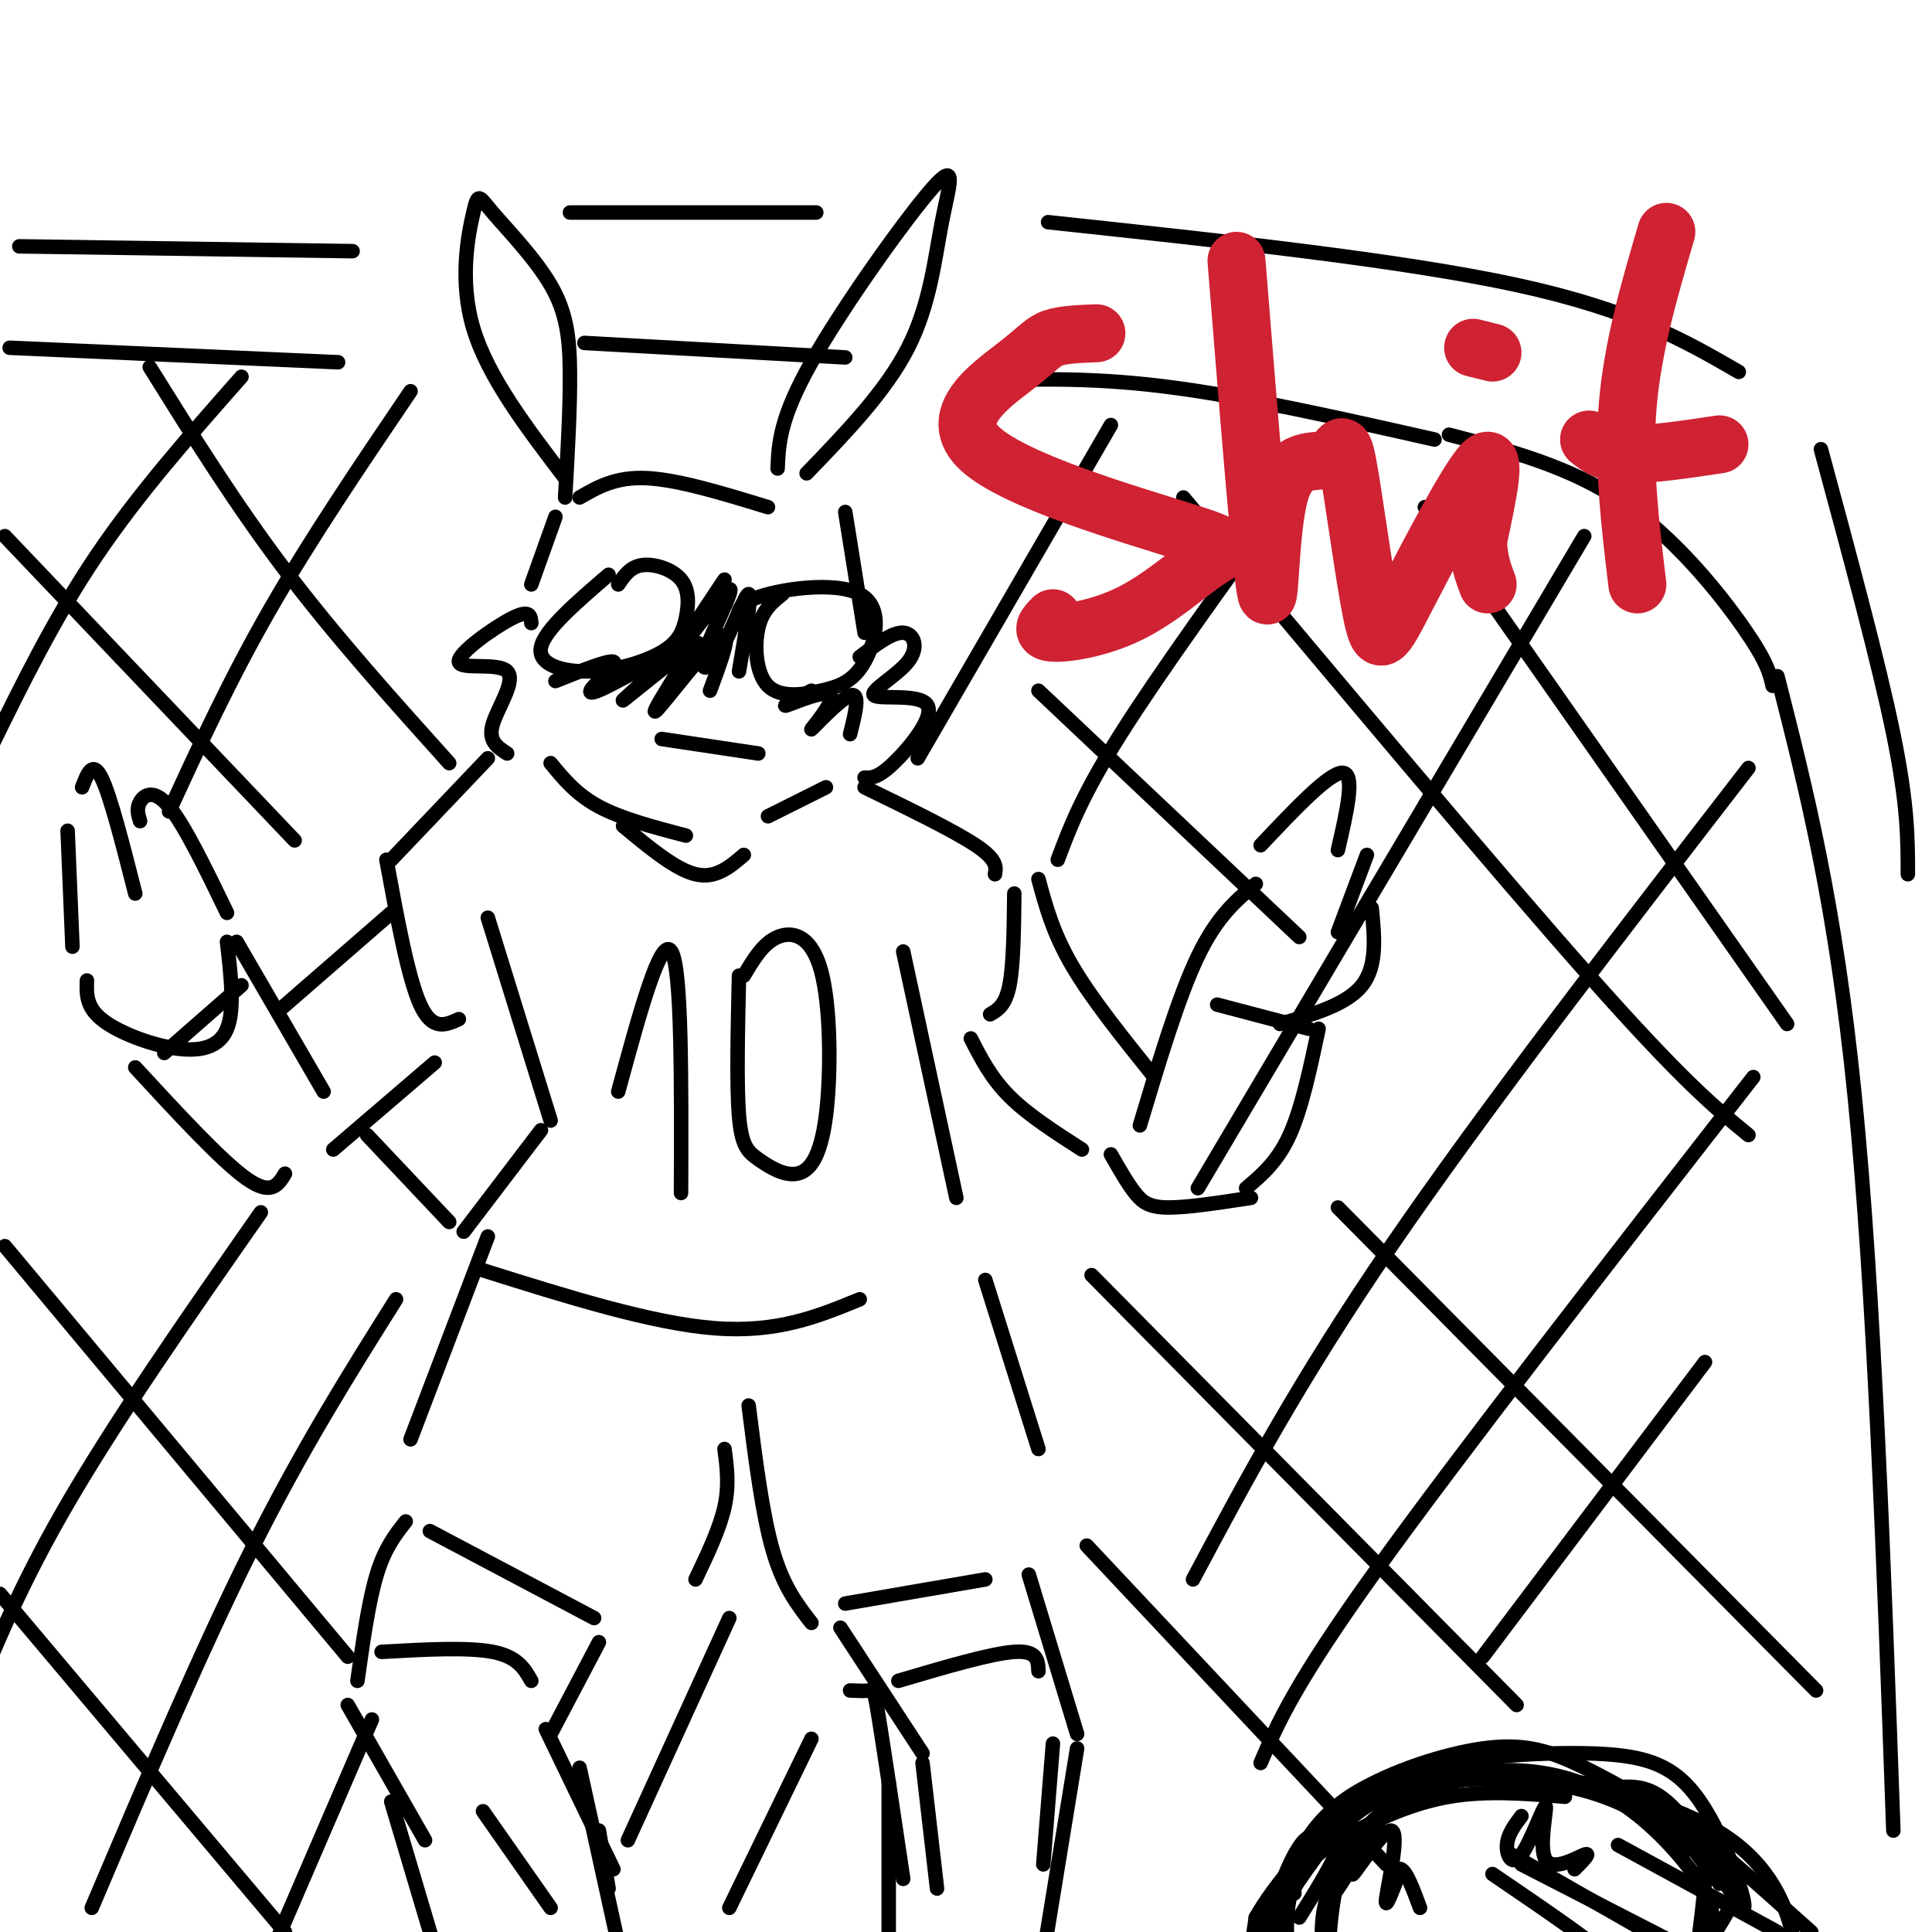 <svg viewBox='0 0 400 400' version='1.1' xmlns='http://www.w3.org/2000/svg' xmlns:xlink='http://www.w3.org/1999/xlink'><g fill='none' stroke='rgb(0,0,0)' stroke-width='3' stroke-linecap='round' stroke-linejoin='round'><path d='M117,103c0.536,-9.368 1.072,-18.735 1,-26c-0.072,-7.265 -0.751,-12.427 -4,-18c-3.249,-5.573 -9.067,-11.556 -12,-15c-2.933,-3.444 -2.982,-4.350 -4,0c-1.018,4.350 -3.005,13.957 0,24c3.005,10.043 11.003,20.521 19,31'/><path d='M161,97c0.211,-5.175 0.421,-10.351 7,-22c6.579,-11.649 19.526,-29.772 25,-36c5.474,-6.228 3.474,-0.561 2,7c-1.474,7.561 -2.421,17.018 -7,26c-4.579,8.982 -12.789,17.491 -21,26'/><path d='M120,103c3.750,-2.167 7.500,-4.333 14,-4c6.500,0.333 15.750,3.167 25,6'/><path d='M115,107c0.000,0.000 -5.000,14.000 -5,14'/><path d='M110,129c-0.113,-1.459 -0.226,-2.919 -4,-1c-3.774,1.919 -11.207,7.215 -11,9c0.207,1.785 8.056,0.057 10,2c1.944,1.943 -2.016,7.555 -3,11c-0.984,3.445 1.008,4.722 3,6'/><path d='M175,106c0.000,0.000 4.000,25.000 4,25'/><path d='M178,136c3.376,-2.572 6.753,-5.144 9,-5c2.247,0.144 3.365,3.006 1,6c-2.365,2.994 -8.211,6.122 -7,7c1.211,0.878 9.480,-0.494 11,2c1.520,2.494 -3.709,8.856 -7,12c-3.291,3.144 -4.646,3.072 -6,3'/><path d='M126,119c-6.633,5.694 -13.266,11.388 -14,15c-0.734,3.612 4.433,5.143 10,5c5.567,-0.143 11.536,-1.961 15,-4c3.464,-2.039 4.423,-4.299 5,-7c0.577,-2.701 0.771,-5.843 -1,-8c-1.771,-2.157 -5.506,-3.331 -8,-3c-2.494,0.331 -3.747,2.165 -5,4'/><path d='M150,120c-5.099,7.638 -10.197,15.276 -9,14c1.197,-1.276 8.691,-11.466 10,-12c1.309,-0.534 -3.567,8.589 -5,13c-1.433,4.411 0.576,4.111 3,0c2.424,-4.111 5.264,-12.032 6,-12c0.736,0.032 -0.632,8.016 -2,16'/><path d='M162,123c-2.069,1.648 -4.138,3.297 -5,7c-0.862,3.703 -0.518,9.461 2,12c2.518,2.539 7.211,1.860 11,1c3.789,-0.860 6.675,-1.901 9,-6c2.325,-4.099 4.087,-11.258 -1,-14c-5.087,-2.742 -17.025,-1.069 -22,1c-4.975,2.069 -2.988,4.535 -1,7'/><path d='M137,153c0.000,0.000 20.000,3.000 20,3'/><path d='M114,158c2.667,3.250 5.333,6.500 10,9c4.667,2.500 11.333,4.250 18,6'/><path d='M159,169c0.000,0.000 12.000,-6.000 12,-6'/><path d='M101,190c0.000,0.000 13.000,42.000 13,42'/><path d='M112,234c0.000,0.000 -16.000,21.000 -16,21'/><path d='M100,263c17.500,5.500 35.000,11.000 48,12c13.000,1.000 21.500,-2.500 30,-6'/><path d='M187,197c0.000,0.000 11.000,51.000 11,51'/><path d='M101,157c0.000,0.000 -20.000,21.000 -20,21'/><path d='M80,178c2.250,12.250 4.500,24.500 7,30c2.500,5.500 5.250,4.250 8,3'/><path d='M179,163c9.250,4.500 18.500,9.000 23,12c4.500,3.000 4.250,4.500 4,6'/><path d='M210,185c-0.083,7.417 -0.167,14.833 -1,19c-0.833,4.167 -2.417,5.083 -4,6'/><path d='M129,171c5.417,4.500 10.833,9.000 15,10c4.167,1.000 7.083,-1.500 10,-4'/><path d='M101,256c0.000,0.000 -16.000,42.000 -16,42'/><path d='M89,317c0.000,0.000 34.000,18.000 34,18'/><path d='M144,327c2.500,-5.250 5.000,-10.500 6,-15c1.000,-4.500 0.500,-8.250 0,-12'/><path d='M155,291c1.417,11.250 2.833,22.500 5,30c2.167,7.500 5.083,11.250 8,15'/><path d='M175,332c0.000,0.000 29.000,-5.000 29,-5'/><path d='M204,265c0.000,0.000 11.000,35.000 11,35'/><path d='M84,315c-2.167,2.750 -4.333,5.500 -6,11c-1.667,5.500 -2.833,13.750 -4,22'/><path d='M72,353c0.000,0.000 16.000,28.000 16,28'/><path d='M124,340c0.000,0.000 -10.000,19.000 -10,19'/><path d='M113,358c0.000,0.000 14.000,29.000 14,29'/><path d='M174,337c0.000,0.000 17.000,26.000 17,26'/><path d='M213,326c0.000,0.000 10.000,33.000 10,33'/><path d='M191,365c0.000,0.000 3.000,26.000 3,26'/><path d='M218,361c0.000,0.000 -2.000,25.000 -2,25'/><path d='M186,348c9.583,-2.833 19.167,-5.667 24,-6c4.833,-0.333 4.917,1.833 5,4'/><path d='M79,342c8.917,-0.500 17.833,-1.000 23,0c5.167,1.000 6.583,3.500 8,6'/><path d='M100,375c0.000,0.000 14.000,20.000 14,20'/><path d='M124,379c0.000,0.000 2.000,12.000 2,12'/><path d='M15,196c0.000,0.000 -1.000,-24.000 -1,-24'/><path d='M17,163c1.083,-2.833 2.167,-5.667 4,-2c1.833,3.667 4.417,13.833 7,24'/><path d='M29,170c-0.400,-1.311 -0.800,-2.622 0,-4c0.800,-1.378 2.800,-2.822 6,1c3.200,3.822 7.600,12.911 12,22'/><path d='M18,203c-0.101,2.690 -0.202,5.381 3,8c3.202,2.619 9.708,5.167 15,6c5.292,0.833 9.369,-0.048 11,-4c1.631,-3.952 0.815,-10.976 0,-18'/><path d='M28,221c8.917,9.667 17.833,19.333 23,23c5.167,3.667 6.583,1.333 8,-1'/><path d='M49,195c0.000,0.000 18.000,31.000 18,31'/><path d='M58,209c0.000,0.000 23.000,-20.000 23,-20'/><path d='M69,238c0.000,0.000 21.000,-18.000 21,-18'/><path d='M201,215c2.083,4.083 4.167,8.167 8,12c3.833,3.833 9.417,7.417 15,11'/><path d='M215,182c1.500,5.583 3.000,11.167 7,18c4.000,6.833 10.500,14.917 17,23'/><path d='M236,233c4.000,-13.333 8.000,-26.667 12,-35c4.000,-8.333 8.000,-11.667 12,-15'/><path d='M261,175c7.167,-7.583 14.333,-15.167 17,-15c2.667,0.167 0.833,8.083 -1,16'/><path d='M283,177c0.000,0.000 -6.000,16.000 -6,16'/><path d='M284,188c0.583,6.000 1.167,12.000 -2,16c-3.167,4.000 -10.083,6.000 -17,8'/><path d='M252,208c0.000,0.000 19.000,5.000 19,5'/><path d='M273,213c-1.750,8.250 -3.500,16.500 -6,22c-2.500,5.500 -5.750,8.250 -9,11'/><path d='M230,239c1.711,3.000 3.422,6.000 5,8c1.578,2.000 3.022,3.000 7,3c3.978,0.000 10.489,-1.000 17,-2'/><path d='M34,218c0.000,0.000 16.000,-14.000 16,-14'/><path d='M176,350c1.578,0.067 3.156,0.133 4,0c0.844,-0.133 0.956,-0.467 2,6c1.044,6.467 3.022,19.733 5,33'/><path d='M184,369c0.000,0.000 0.000,35.000 0,35'/><path d='M223,362c0.000,0.000 -8.000,49.000 -8,49'/><path d='M81,373c0.000,0.000 11.000,37.000 11,37'/><path d='M120,366c0.000,0.000 9.000,41.000 9,41'/><path d='M2,72c0.000,0.000 68.000,3.000 68,3'/><path d='M4,51c0.000,0.000 69.000,1.000 69,1'/><path d='M121,71c0.000,0.000 54.000,3.000 54,3'/><path d='M118,44c0.000,0.000 51.000,0.000 51,0'/><path d='M200,79c12.417,-0.500 24.833,-1.000 41,1c16.167,2.000 36.083,6.500 56,11'/><path d='M217,46c36.583,3.917 73.167,7.833 97,13c23.833,5.167 34.917,11.583 46,18'/><path d='M300,90c12.556,3.289 25.111,6.578 36,14c10.889,7.422 20.111,18.978 25,26c4.889,7.022 5.444,9.511 6,12'/><path d='M377,93c6.000,22.167 12.000,44.333 15,59c3.000,14.667 3.000,21.833 3,29'/><path d='M368,140c6.000,23.583 12.000,47.167 16,87c4.000,39.833 6.000,95.917 8,152'/><path d='M268,392c-0.268,-2.188 -0.536,-4.376 1,-8c1.536,-3.624 4.876,-8.683 12,-13c7.124,-4.317 18.033,-7.893 26,-9c7.967,-1.107 12.990,0.255 19,3c6.010,2.745 13.005,6.872 20,11'/><path d='M266,393c4.119,-5.881 8.238,-11.762 13,-16c4.762,-4.238 10.167,-6.833 19,-8c8.833,-1.167 21.095,-0.905 31,2c9.905,2.905 17.452,8.452 25,14'/><path d='M315,386c0.000,0.000 37.000,19.000 37,19'/><path d='M335,382c0.000,0.000 33.000,18.000 33,18'/><path d='M356,390c-5.583,-7.333 -11.167,-14.667 -8,-13c3.167,1.667 15.083,12.333 27,23'/><path d='M313,384c0.000,0.000 35.000,20.000 35,20'/><path d='M309,388c11.500,7.833 23.000,15.667 26,19c3.000,3.333 -2.500,2.167 -8,1'/><path d='M278,384c-1.836,5.414 -3.672,10.828 -1,7c2.672,-3.828 9.851,-16.899 10,-17c0.149,-0.101 -6.733,12.767 -7,14c-0.267,1.233 6.082,-9.168 8,-9c1.918,0.168 -0.595,10.905 -1,14c-0.405,3.095 1.297,-1.453 3,-6'/><path d='M290,387c1.167,0.333 2.583,4.167 4,8'/><path d='M315,376c-1.438,1.913 -2.876,3.826 -3,6c-0.124,2.174 1.066,4.607 3,2c1.934,-2.607 4.611,-10.256 5,-10c0.389,0.256 -1.511,8.415 0,11c1.511,2.585 6.432,-0.404 8,-1c1.568,-0.596 -0.216,1.202 -2,3'/><path d='M279,380c-1.976,-0.195 -3.953,-0.390 -6,2c-2.047,2.390 -4.166,7.364 -6,11c-1.834,3.636 -3.385,5.933 -3,10c0.385,4.067 2.705,9.905 3,8c0.295,-1.905 -1.436,-11.552 0,-18c1.436,-6.448 6.041,-9.698 12,-13c5.959,-3.302 13.274,-6.658 21,-8c7.726,-1.342 15.863,-0.671 24,0'/><path d='M317,371c3.512,-1.673 7.024,-3.345 14,-1c6.976,2.345 17.417,8.708 23,13c5.583,4.292 6.310,6.512 5,10c-1.310,3.488 -4.655,8.244 -8,13'/><path d='M349,383c2.002,-0.303 4.005,-0.606 4,5c-0.005,5.606 -2.017,17.119 -2,20c0.017,2.881 2.062,-2.872 3,-7c0.938,-4.128 0.767,-6.633 -2,-11c-2.767,-4.367 -8.131,-10.596 -14,-15c-5.869,-4.404 -12.243,-6.985 -19,-8c-6.757,-1.015 -13.896,-0.466 -21,2c-7.104,2.466 -14.173,6.847 -18,13c-3.827,6.153 -4.414,14.076 -5,22'/><path d='M275,404c-0.617,5.370 0.342,7.796 0,6c-0.342,-1.796 -1.985,-7.813 -1,-14c0.985,-6.187 4.598,-12.544 9,-17c4.402,-4.456 9.594,-7.012 15,-9c5.406,-1.988 11.026,-3.409 22,-2c10.974,1.409 27.301,5.649 37,12c9.699,6.351 12.771,14.815 14,20c1.229,5.185 0.614,7.093 0,9'/><path d='M115,141c5.501,-2.192 11.001,-4.384 12,-4c0.999,0.384 -2.505,3.344 -4,5c-1.495,1.656 -0.981,2.007 3,0c3.981,-2.007 11.428,-6.373 11,-5c-0.428,1.373 -8.731,8.485 -8,8c0.731,-0.485 10.494,-8.567 14,-11c3.506,-2.433 0.753,0.784 -2,4'/><path d='M141,138c-2.238,3.679 -6.833,10.875 -5,9c1.833,-1.875 10.095,-12.821 13,-15c2.905,-2.179 0.452,4.411 -2,11'/><path d='M168,143c-3.317,1.775 -6.635,3.550 -5,3c1.635,-0.550 8.222,-3.426 9,-2c0.778,1.426 -4.252,7.153 -4,7c0.252,-0.153 5.786,-6.187 8,-7c2.214,-0.813 1.107,3.593 0,8'/><path d='M50,78c-10.667,12.083 -21.333,24.167 -30,37c-8.667,12.833 -15.333,26.417 -22,40'/><path d='M85,81c-10.333,15.250 -20.667,30.500 -29,45c-8.333,14.500 -14.667,28.250 -21,42'/><path d='M230,88c0.000,0.000 -40.000,69.000 -40,69'/><path d='M267,102c-13.500,18.667 -27.000,37.333 -35,50c-8.000,12.667 -10.500,19.333 -13,26'/><path d='M328,111c0.000,0.000 -80.000,135.000 -80,135'/><path d='M362,159c-27.417,35.500 -54.833,71.000 -74,99c-19.167,28.000 -30.083,48.500 -41,69'/><path d='M363,223c-30.500,39.167 -61.000,78.333 -78,102c-17.000,23.667 -20.500,31.833 -24,40'/><path d='M353,282c0.000,0.000 -46.000,61.000 -46,61'/><path d='M54,251c-15.250,21.833 -30.500,43.667 -41,62c-10.500,18.333 -16.250,33.167 -22,48'/><path d='M82,269c-9.750,15.500 -19.500,31.000 -30,52c-10.500,21.000 -21.750,47.500 -33,74'/><path d='M77,356c0.000,0.000 -22.000,51.000 -22,51'/><path d='M151,335c0.000,0.000 -21.000,46.000 -21,46'/><path d='M168,360c0.000,0.000 -17.000,35.000 -17,35'/><path d='M225,320c0.000,0.000 62.000,66.000 62,66'/><path d='M226,264c0.000,0.000 88.000,89.000 88,89'/><path d='M277,250c0.000,0.000 99.000,100.000 99,100'/><path d='M215,143c0.000,0.000 54.000,51.000 54,51'/><path d='M245,103c32.250,38.500 64.500,77.000 84,99c19.500,22.000 26.250,27.500 33,33'/><path d='M295,105c0.000,0.000 75.000,107.000 75,107'/><path d='M0,330c0.000,0.000 59.000,70.000 59,70'/><path d='M1,258c0.000,0.000 71.000,85.000 71,85'/><path d='M1,111c0.000,0.000 60.000,63.000 60,63'/><path d='M31,76c8.833,14.167 17.667,28.333 28,42c10.333,13.667 22.167,26.833 34,40'/><path d='M76,235c0.000,0.000 17.000,18.000 17,18'/><path d='M128,226c4.417,-16.250 8.833,-32.500 11,-29c2.167,3.500 2.083,26.750 2,50'/><path d='M153,202c-0.257,11.366 -0.514,22.732 0,29c0.514,6.268 1.798,7.439 4,9c2.202,1.561 5.322,3.512 8,3c2.678,-0.512 4.914,-3.488 6,-12c1.086,-8.512 1.023,-22.561 -1,-30c-2.023,-7.439 -6.007,-8.268 -9,-7c-2.993,1.268 -4.997,4.634 -7,8'/></g>
<g fill='none' stroke='rgb(207,34,51)' stroke-width='12' stroke-linecap='round' stroke-linejoin='round'><path d='M227,69c-3.434,0.128 -6.868,0.256 -9,1c-2.132,0.744 -2.962,2.103 -8,6c-5.038,3.897 -14.284,10.332 -7,17c7.284,6.668 31.098,13.568 42,17c10.902,3.432 8.891,3.394 5,6c-3.891,2.606 -9.663,7.855 -16,11c-6.337,3.145 -13.239,4.184 -16,4c-2.761,-0.184 -1.380,-1.592 0,-3'/><path d='M256,54c2.476,30.849 4.953,61.698 6,68c1.047,6.302 0.665,-11.944 3,-20c2.335,-8.056 7.386,-5.923 10,-7c2.614,-1.077 2.792,-5.363 4,1c1.208,6.363 3.448,23.376 5,31c1.552,7.624 2.418,5.860 7,-3c4.582,-8.860 12.881,-24.817 16,-28c3.119,-3.183 1.060,6.409 -1,16'/><path d='M306,112c0.167,4.167 1.083,6.583 2,9'/><path d='M305,72c0.000,0.000 4.000,1.000 4,1'/><path d='M345,48c-3.500,11.917 -7.000,23.833 -8,36c-1.000,12.167 0.500,24.583 2,37'/><path d='M329,91c1.750,1.417 3.500,2.833 8,3c4.500,0.167 11.750,-0.917 19,-2'/></g>
<g fill='none' stroke='rgb(0,0,0)' stroke-width='3' stroke-linecap='round' stroke-linejoin='round'><path d='M269,397c3.031,-4.851 6.062,-9.701 8,-14c1.938,-4.299 2.784,-8.046 -2,-2c-4.784,6.046 -15.196,21.885 -16,23c-0.804,1.115 8.001,-12.495 11,-19c2.999,-6.505 0.192,-5.905 -3,1c-3.192,6.905 -6.769,20.116 -8,23c-1.231,2.884 -0.115,-4.558 1,-12'/><path d='M260,397c3.667,-6.578 12.333,-17.022 21,-23c8.667,-5.978 17.333,-7.489 26,-9'/><path d='M266,390c3.794,-8.109 7.587,-16.219 19,-21c11.413,-4.781 30.445,-6.234 43,-6c12.555,0.234 18.633,2.156 24,10c5.367,7.844 10.022,21.612 9,22c-1.022,0.388 -7.721,-12.603 -13,-19c-5.279,-6.397 -9.140,-6.198 -13,-6'/></g>
</svg>